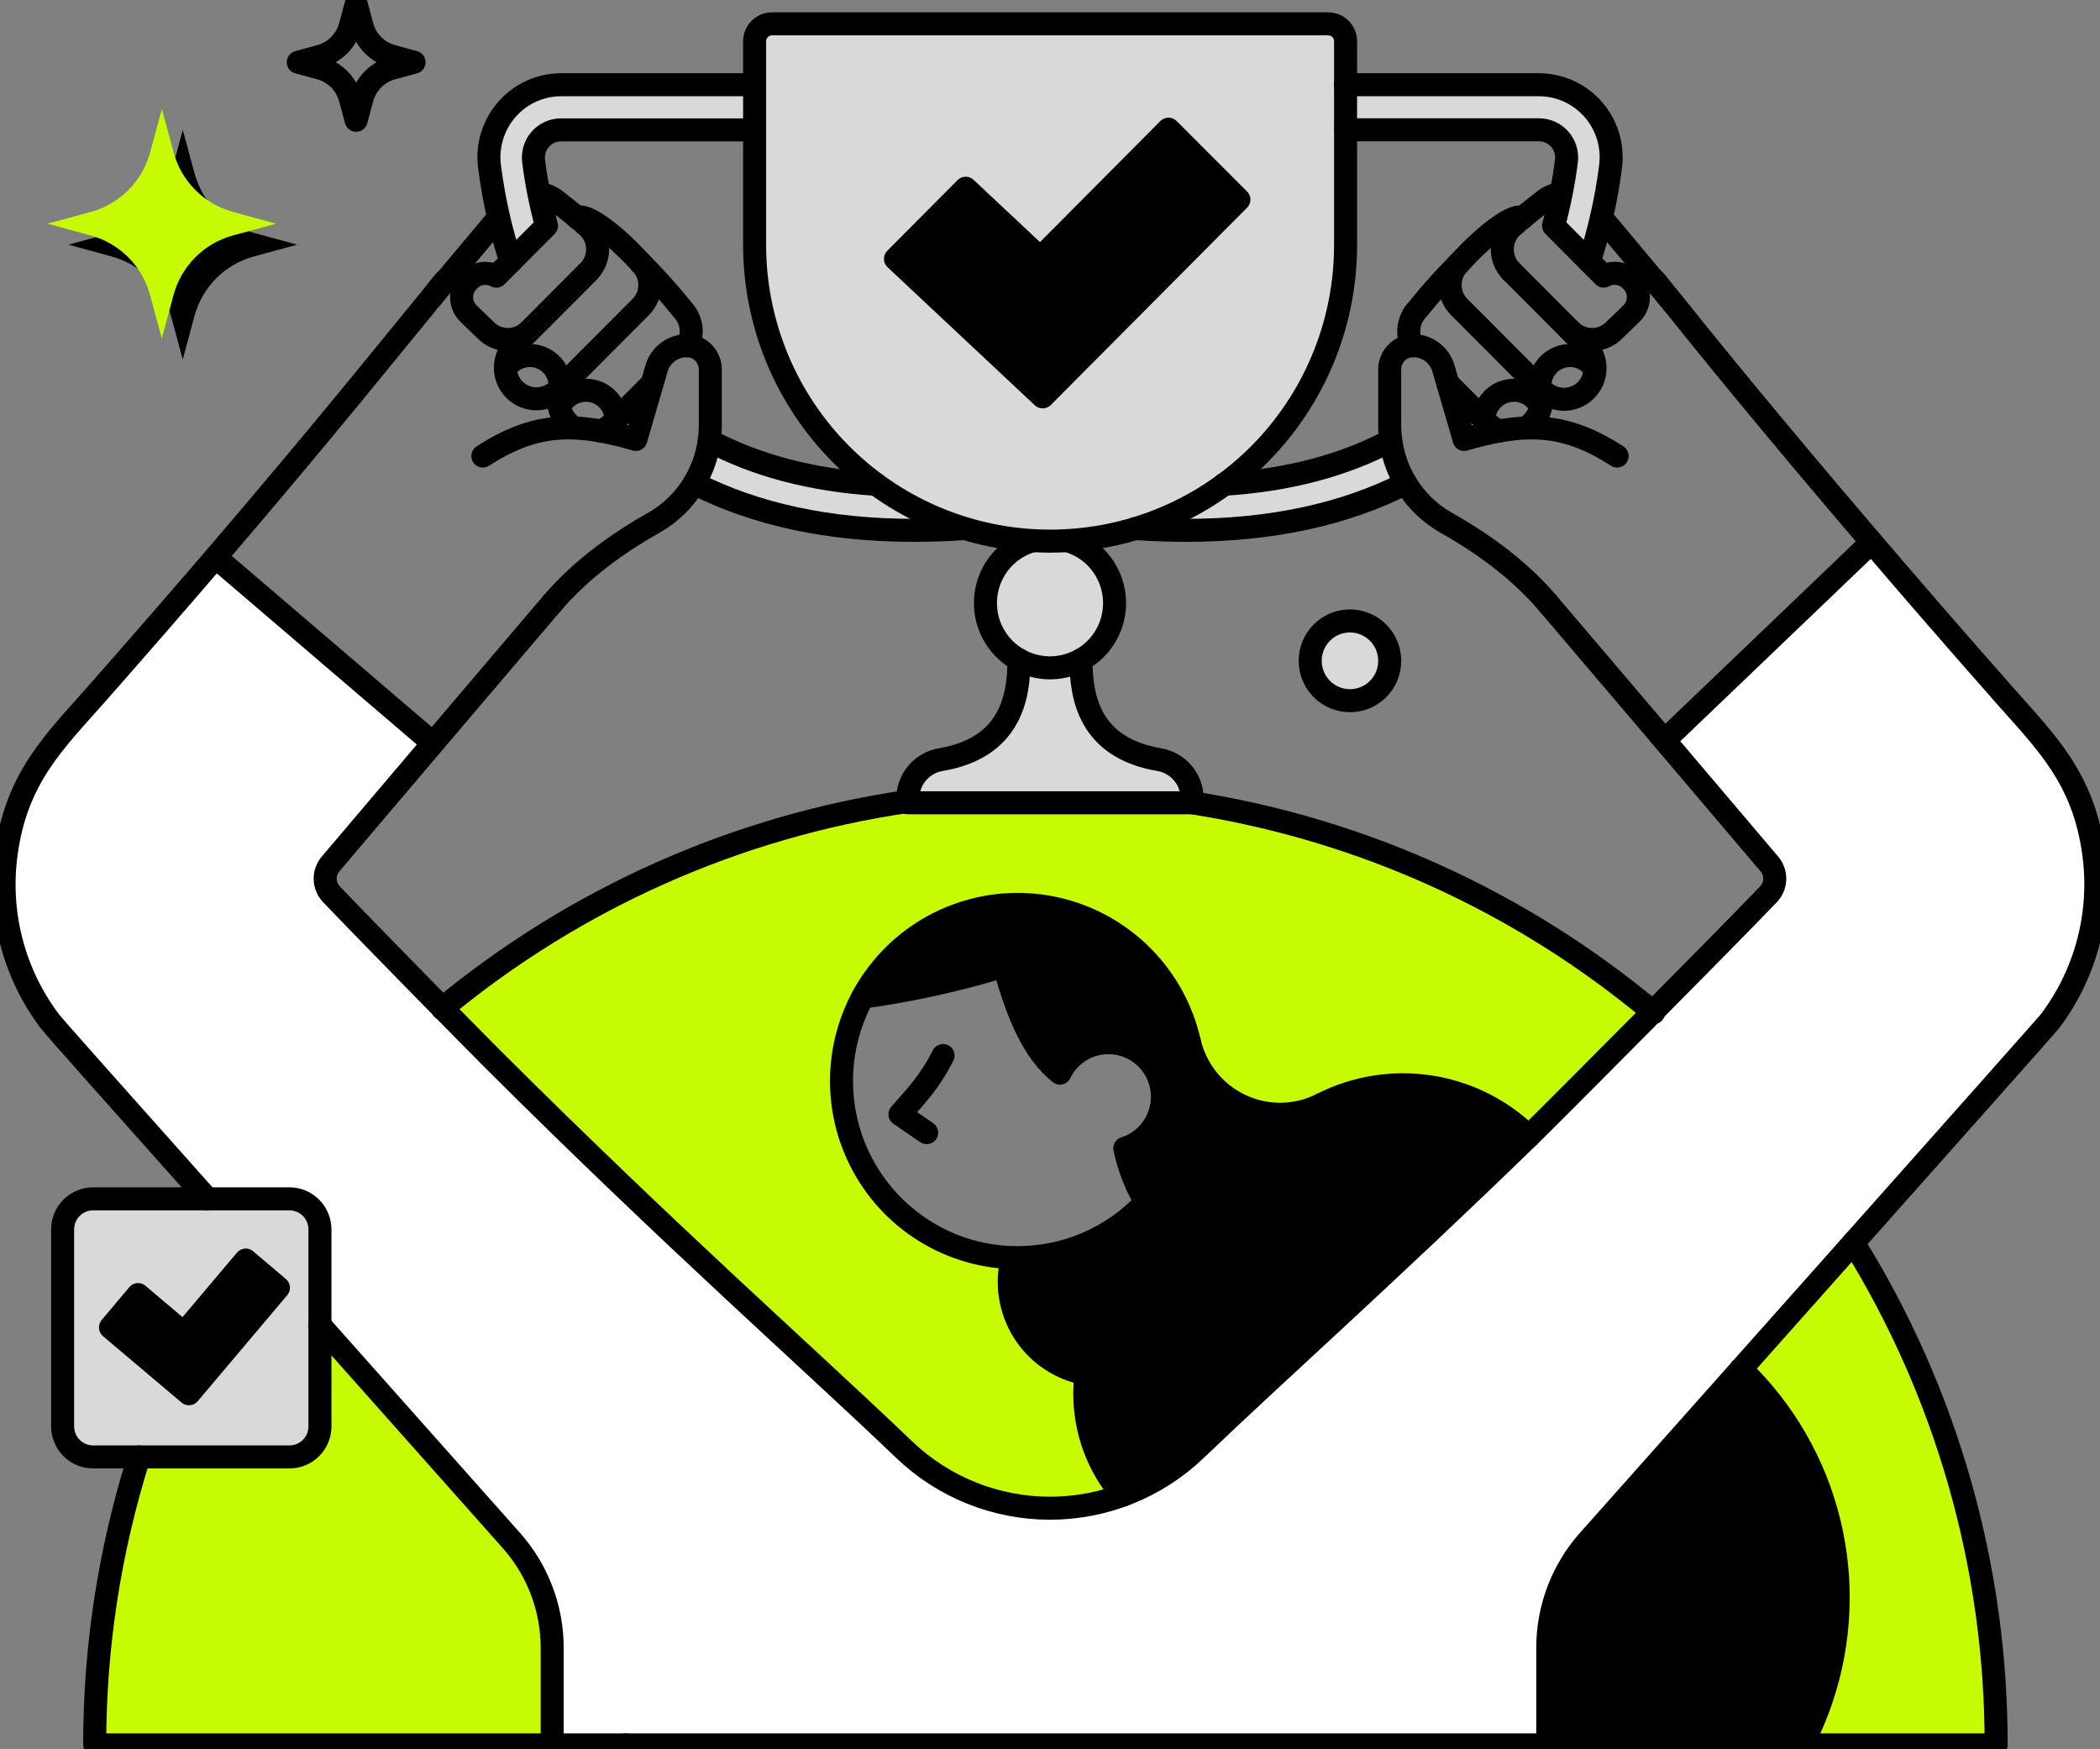 <svg width="365" height="304" viewBox="0 0 365 304" fill="none" xmlns="http://www.w3.org/2000/svg">
<rect x="0" y="0" width="365" height="304" fill="#808080" stroke="none"/>
<g clip-path="url(#clip0_34_221)">
<path d="M95.976 286.394V303.259H16.461C16.447 286.274 19.046 269.389 24.166 253.198H50.315C51.01 253.199 51.698 253.062 52.341 252.795C52.983 252.529 53.567 252.138 54.058 251.645C54.55 251.153 54.94 250.567 55.206 249.923C55.472 249.279 55.609 248.589 55.609 247.892V230.286L88.918 267.763C93.462 272.895 95.973 279.519 95.976 286.383V286.394Z" fill="#C7FB03"/>
<path d="M287.416 175.992C284.758 178.683 270.151 193.197 265.715 197.507C261.065 192.918 255.095 189.909 248.649 188.904C242.202 187.899 235.604 188.949 229.784 191.906H229.752C227.492 193.058 224.992 193.657 222.457 193.652C218.817 193.638 215.287 192.396 212.436 190.125C209.585 187.854 207.579 184.687 206.741 181.133C206.741 181.09 206.741 181.05 206.712 181.006C203.465 167.393 191.418 157.189 176.873 157.189C168.84 157.201 161.133 160.379 155.416 166.037C149.698 171.696 146.428 179.382 146.31 187.437C146.192 195.491 149.236 203.27 154.786 209.094C160.335 214.919 167.946 218.322 175.975 218.57C175.391 220.741 175.264 223.011 175.603 225.234C175.942 227.457 176.738 229.585 177.942 231.483C179.146 233.381 180.73 235.006 182.594 236.256C184.459 237.506 186.562 238.353 188.771 238.743C188.623 239.897 188.549 241.059 188.549 242.222C188.539 248.708 190.879 254.977 195.134 259.861C188.696 262.229 181.724 262.741 175.011 261.338C168.297 259.936 162.11 256.675 157.149 251.926C140.31 235.797 117.278 215.594 85.627 184.047C82.781 181.21 79.862 178.278 76.871 175.251C100.057 156.068 128.042 143.625 157.786 139.273V139.51H207.21C236.753 144.142 264.48 156.754 287.416 175.992Z" fill="#C7FB03"/>
<path d="M346.958 303.26H313.187C314.56 300.636 315.721 297.905 316.66 295.095C319.961 285.208 320.39 274.584 317.898 264.461C315.405 254.339 310.094 245.136 302.584 237.927L322.136 215.974C338.397 242.164 346.997 272.408 346.958 303.26Z" fill="#C7FB03"/>
<path d="M195.134 259.865C199.876 258.126 204.208 255.425 207.861 251.929C222.173 238.214 240.951 221.56 265.729 197.492C270.165 193.178 300.416 162.732 307.408 155.402C308.074 154.703 308.458 153.781 308.487 152.814C308.516 151.847 308.187 150.904 307.564 150.166L289.336 128.651L325.302 94.219C332.164 102.241 339.906 111.179 348.473 120.89C355.654 129.008 362.123 135.211 363.912 148.24C364.626 153.374 364.323 158.598 363.022 163.615C361.722 168.631 359.448 173.341 356.331 177.476C355.4 178.686 285.23 257.461 276.092 267.767C271.544 272.897 269.031 279.522 269.031 286.387V303.26H95.976V286.383C95.973 279.52 93.462 272.895 88.918 267.763L55.61 230.287V213.654C55.61 212.246 55.052 210.895 54.059 209.9C53.066 208.904 51.719 208.345 50.315 208.345H36.065C20.163 190.505 9.498 178.537 8.68 177.472C5.562 173.338 3.288 168.628 1.987 163.611C0.686 158.595 0.384 153.37 1.098 148.237C2.887 135.222 9.352 129.019 16.534 120.887C24.17 112.215 31.174 104.16 37.472 96.819L75.249 129.139L57.431 150.144C56.807 150.882 56.478 151.825 56.507 152.792C56.535 153.759 56.921 154.681 57.588 155.38C64.322 162.437 82.765 181.192 85.612 184.029C117.248 215.576 140.295 235.778 157.135 251.908C162.095 256.661 168.284 259.926 175 261.332C181.717 262.739 188.691 262.23 195.134 259.865Z" fill="white"/>
<path d="M302.582 237.938C310.093 245.147 315.404 254.35 317.896 264.472C320.388 274.595 319.959 285.219 316.658 295.106C315.72 297.916 314.558 300.646 313.186 303.271H269.016V286.394C269.016 279.53 271.529 272.904 276.077 267.774L302.582 237.938Z" fill="black"/>
<path d="M276.896 18.996C278.073 20.336 278.953 21.912 279.477 23.618C280.001 25.325 280.158 27.124 279.936 28.896C279.557 31.896 279.026 34.874 278.347 37.82C277.791 40.23 277.089 42.794 276.213 45.448L269.98 39.198C270.515 37.251 270.944 35.384 271.293 33.633C271.707 31.54 272.02 29.622 272.22 27.915C272.304 27.24 272.243 26.554 272.042 25.903C271.841 25.253 271.505 24.653 271.055 24.143C270.605 23.633 270.052 23.225 269.433 22.945C268.814 22.666 268.143 22.521 267.464 22.522H233.854V14.722H267.464C269.248 14.723 271.012 15.105 272.638 15.841C274.264 16.578 275.716 17.653 276.896 18.996Z" fill="#D9D9D9"/>
<path d="M258.574 73.594C259.16 74.182 259.875 74.626 260.661 74.892C258.575 75.274 256.512 75.77 254.48 76.376L251.65 66.65L258.574 73.594Z" fill="#D9D9D9"/>
<path d="M243.882 188.524C252.049 188.523 259.889 191.75 265.699 197.506C240.936 221.574 222.144 238.228 207.831 251.944C204.179 255.439 199.846 258.14 195.104 259.879C190.849 254.994 188.509 248.726 188.519 242.24C188.519 241.077 188.593 239.915 188.741 238.761C186.532 238.371 184.429 237.524 182.565 236.274C180.7 235.024 179.116 233.398 177.912 231.501C176.709 229.603 175.912 227.475 175.573 225.252C175.235 223.029 175.361 220.759 175.945 218.588C176.243 218.588 176.541 218.588 176.843 218.588C181.018 218.585 185.148 217.728 188.981 216.067C192.813 214.407 196.267 211.978 199.13 208.931L199.37 208.676C199.184 208.57 199.006 208.472 198.802 208.373C197.248 205.631 196.126 202.664 195.475 199.578C196.957 199.108 198.299 198.276 199.381 197.157C200.464 196.039 201.251 194.668 201.675 193.168C202.098 191.669 202.143 190.087 201.806 188.566C201.468 187.044 200.76 185.631 199.743 184.452C198.726 183.273 197.433 182.366 195.981 181.812C194.528 181.259 192.961 181.075 191.42 181.279C189.88 181.483 188.413 182.068 187.154 182.98C185.894 183.893 184.88 185.105 184.203 186.508C179.774 182.92 177.047 176.965 174.505 167.873C166.469 170.343 158.247 172.155 149.92 173.292C152.544 168.422 156.433 164.354 161.174 161.52C165.916 158.685 171.334 157.19 176.854 157.192C191.399 157.192 203.446 167.403 206.693 181.009C206.693 181.052 206.715 181.093 206.722 181.136C207.56 184.69 209.566 187.857 212.417 190.128C215.268 192.398 218.798 193.641 222.438 193.655C224.973 193.66 227.473 193.061 229.733 191.909H229.766C234.137 189.675 238.975 188.515 243.882 188.524Z" fill="black"/>
<path d="M244.329 83.99C233.634 89.438 220.86 92.169 206.148 92.169C203.29 92.169 200.358 92.067 197.352 91.863C202.887 90.187 208.1 87.584 212.769 84.165C223.867 83.457 233.547 80.915 241.74 76.558C242.088 79.186 242.969 81.716 244.329 83.99Z" fill="#D9D9D9"/>
<path d="M234.653 107.959C236.015 107.963 237.346 108.371 238.477 109.133C239.608 109.894 240.488 110.975 241.007 112.238C241.525 113.502 241.659 114.891 241.391 116.23C241.122 117.569 240.464 118.799 239.5 119.764C238.535 120.728 237.307 121.384 235.97 121.649C234.634 121.914 233.249 121.775 231.991 121.251C230.733 120.727 229.658 119.841 228.902 118.704C228.146 117.568 227.743 116.232 227.744 114.866C227.744 113.957 227.923 113.057 228.27 112.218C228.618 111.378 229.127 110.616 229.769 109.974C230.411 109.333 231.173 108.824 232.011 108.479C232.849 108.133 233.747 107.956 234.653 107.959Z" fill="#D9D9D9"/>
<path d="M212.752 84.169C204.795 90.005 195.323 93.406 185.48 93.96C184.494 94.018 183.505 94.048 182.505 94.048C181.505 94.048 180.516 94.018 179.531 93.96C166.446 93.201 154.145 87.453 145.15 77.894C136.154 68.334 131.144 55.686 131.146 42.542V7.17C131.147 6.367 131.466 5.599 132.032 5.032C132.598 4.465 133.365 4.146 134.165 4.146H230.846C231.646 4.146 232.412 4.465 232.978 5.032C233.543 5.599 233.861 6.368 233.861 7.17V42.542C233.866 50.659 231.957 58.661 228.288 65.896C224.619 73.131 219.296 79.392 212.752 84.169ZM215.327 34.691L203.094 22.467L180.804 44.876L167.847 32.729L155.637 45.007L181.222 68.991L215.327 34.691Z" fill="#D9D9D9"/>
<path d="M203.098 22.452L215.33 34.69L181.226 68.976L155.641 44.992L167.851 32.714L180.807 44.861L203.098 22.452Z" fill="black"/>
<path d="M207.21 138.795V139.525H157.785V138.795C157.789 137.168 158.369 135.595 159.421 134.355C160.473 133.116 161.929 132.291 163.53 132.027C175.759 129.945 177.105 121.018 177.105 114.684C178.758 115.59 180.612 116.066 182.496 116.066C184.38 116.066 186.233 115.59 187.886 114.684C187.886 121.018 189.235 129.945 201.464 132.027C203.065 132.292 204.521 133.117 205.573 134.356C206.625 135.595 207.205 137.168 207.21 138.795Z" fill="#D9D9D9"/>
<path d="M187.884 114.681C186.231 115.587 184.377 116.063 182.493 116.063C180.609 116.063 178.755 115.587 177.102 114.681C175.144 113.603 173.55 111.964 172.526 109.973C171.502 107.982 171.094 105.73 171.353 103.505C171.613 101.28 172.529 99.184 173.984 97.484C175.439 95.784 177.367 94.558 179.52 93.964C180.506 94.022 181.495 94.051 182.495 94.051C183.495 94.051 184.484 94.022 185.469 93.964C187.624 94.558 189.552 95.784 191.008 97.484C192.463 99.185 193.379 101.282 193.639 103.508C193.898 105.734 193.489 107.987 192.463 109.978C191.438 111.969 189.844 113.608 187.884 114.684V114.681Z" fill="#D9D9D9"/>
<path d="M152.247 84.168C156.915 87.587 162.125 90.189 167.658 91.867C164.654 92.071 161.723 92.173 158.865 92.173C144.138 92.173 131.364 89.442 120.666 83.993C122.032 81.721 122.92 79.192 123.273 76.561C131.466 80.919 141.146 83.461 152.247 84.168Z" fill="#D9D9D9"/>
<path d="M131.158 14.725V22.525H97.551C96.872 22.525 96.201 22.669 95.582 22.948C94.963 23.228 94.41 23.636 93.96 24.146C93.51 24.656 93.174 25.256 92.973 25.907C92.772 26.557 92.711 27.243 92.795 27.919C93.01 29.618 93.308 31.544 93.722 33.637C94.086 35.387 94.5 37.254 95.035 39.201L88.784 45.441C87.908 42.786 87.206 40.222 86.65 37.812C85.97 34.866 85.44 31.888 85.061 28.889C84.839 27.115 84.996 25.314 85.521 23.606C86.047 21.898 86.928 20.321 88.108 18.981C89.288 17.64 90.738 16.567 92.363 15.832C93.988 15.097 95.75 14.717 97.533 14.718L131.158 14.725Z" fill="#D9D9D9"/>
<path d="M113.339 66.647L110.506 76.376C108.474 75.769 106.41 75.274 104.324 74.892C105.111 74.626 105.825 74.182 106.412 73.593L113.339 66.647Z" fill="#D9D9D9"/>
<path d="M55.609 230.297V247.903C55.609 248.601 55.472 249.291 55.206 249.935C54.94 250.579 54.55 251.164 54.058 251.657C53.567 252.149 52.983 252.54 52.34 252.807C51.698 253.073 51.01 253.21 50.315 253.209H16.177C15.482 253.21 14.794 253.073 14.151 252.807C13.509 252.54 12.925 252.149 12.434 251.657C11.942 251.164 11.552 250.579 11.286 249.935C11.02 249.291 10.883 248.601 10.883 247.903V213.665C10.884 212.257 11.442 210.907 12.434 209.912C13.427 208.916 14.773 208.356 16.177 208.355H50.315C51.719 208.355 53.066 208.915 54.058 209.911C55.051 210.906 55.609 212.257 55.609 213.665V230.297ZM32.839 242.229L48.387 223.814L42.708 218.996L31.959 231.731L23.995 224.999L19.199 230.691L32.839 242.229Z" fill="#D9D9D9"/>
<path d="M48.392 223.813L32.843 242.229L19.203 230.702L23.999 224.999L31.963 231.73L42.712 218.996L48.392 223.813Z" fill="black"/>
<path d="M51.646 42.524L44.122 44.57C41.648 45.243 39.393 46.555 37.581 48.374C35.77 50.193 34.465 52.455 33.795 54.937L31.763 62.468L29.726 54.937C29.057 52.455 27.752 50.193 25.94 48.374C24.128 46.555 21.873 45.243 19.399 44.57L11.887 42.524L19.41 40.478C21.884 39.804 24.139 38.492 25.95 36.673C27.762 34.855 29.067 32.592 29.737 30.111L31.774 22.584L33.806 30.111C34.476 32.592 35.782 34.855 37.593 36.673C39.405 38.492 41.66 39.804 44.133 40.478L51.646 42.524Z" fill="black"/>
<path d="M48.006 38.877L40.482 40.923C38.008 41.597 35.753 42.908 33.941 44.727C32.13 46.546 30.824 48.809 30.155 51.291L28.122 58.821L26.086 51.291C25.417 48.809 24.112 46.546 22.3 44.727C20.488 42.908 18.233 41.597 15.759 40.923L8.25 38.877L15.774 36.832C18.247 36.157 20.502 34.846 22.314 33.027C24.125 31.208 25.431 28.946 26.101 26.464L28.137 18.938L30.169 26.464C30.839 28.946 32.145 31.208 33.956 33.027C35.768 34.846 38.023 36.157 40.497 36.832L48.006 38.877Z" fill="#C7FB03"/>
<path d="M290.186 51.957C288.801 50.218 288.088 49.306 288.081 49.299C287.841 49.04 287.604 48.781 287.354 48.529" stroke="black" stroke-width="4" stroke-linecap="round" stroke-linejoin="round"/>
<path d="M269.016 303.259V286.383C269.016 279.518 271.529 272.892 276.077 267.763C285.215 257.457 355.385 178.682 356.316 177.471C359.433 173.337 361.706 168.627 363.007 163.61C364.308 158.594 364.611 153.37 363.897 148.236C362.108 135.221 355.639 129.018 348.458 120.886C339.89 111.175 332.149 102.237 325.287 94.215C307.509 73.429 295.644 58.755 290.695 52.562" stroke="black" stroke-width="4" stroke-linecap="round" stroke-linejoin="round"/>
<path d="M108.77 303.26H346.947C346.986 272.408 338.386 242.164 322.125 215.974" stroke="black" stroke-width="4" stroke-linecap="round" stroke-linejoin="round"/>
<path d="M287.417 175.991C264.479 156.758 236.752 144.152 207.211 139.524" stroke="black" stroke-width="4" stroke-linecap="round" stroke-linejoin="round"/>
<path d="M157.786 139.284C128.042 143.636 100.057 156.079 76.871 175.262" stroke="black" stroke-width="4" stroke-linecap="round" stroke-linejoin="round"/>
<path d="M24.166 253.209C19.047 269.396 16.448 286.278 16.461 303.259H108.768" stroke="black" stroke-width="4" stroke-linecap="round" stroke-linejoin="round"/>
<path d="M55.609 230.298L88.918 267.775C93.462 272.906 95.973 279.531 95.976 286.394V303.26" stroke="black" stroke-width="4" stroke-linecap="round" stroke-linejoin="round"/>
<path d="M77.636 48.529C77.392 48.781 77.148 49.036 76.909 49.299C76.909 49.299 76.181 50.218 74.807 51.957" stroke="black" stroke-width="4" stroke-linecap="round" stroke-linejoin="round"/>
<path d="M269.001 104.812C274.692 111.475 301.044 142.486 307.546 150.173C308.169 150.912 308.497 151.855 308.468 152.822C308.439 153.788 308.055 154.71 307.39 155.41C300.397 162.74 270.15 193.186 265.71 197.5C240.951 221.568 222.155 238.222 207.843 251.937C201.014 258.475 191.935 262.123 182.494 262.123C173.053 262.123 163.974 258.475 157.146 251.937C140.306 235.808 117.273 215.605 85.623 184.058C82.776 181.221 64.333 162.466 57.598 155.41C56.931 154.711 56.546 153.789 56.517 152.822C56.489 151.855 56.818 150.911 57.442 150.173C63.784 142.676 90.194 111.595 95.987 104.812" stroke="black" stroke-width="4" stroke-linecap="round" stroke-linejoin="round"/>
<path d="M251.647 66.646L250.887 64.028C250.556 62.889 249.866 61.889 248.92 61.178C247.973 60.467 246.822 60.084 245.639 60.086H245.45C244.398 60.136 243.405 60.59 242.678 61.355C241.95 62.119 241.545 63.135 241.545 64.192V73.925C241.545 77.47 242.508 80.948 244.33 83.986C246.05 86.861 248.488 89.235 251.403 90.875C256.897 93.963 263.679 98.58 268.963 104.761L269.003 104.809" stroke="black" stroke-width="4" stroke-linecap="round" stroke-linejoin="round"/>
<path d="M281.075 79.26C275.472 75.639 270.694 74.192 265.247 74.385C263.708 74.445 262.176 74.615 260.661 74.892C258.576 75.275 256.512 75.77 254.48 76.376L251.65 66.65" stroke="black" stroke-width="4" stroke-linecap="round" stroke-linejoin="round"/>
<path d="M83.922 79.26C89.525 75.639 94.303 74.191 99.747 74.385C101.287 74.446 102.82 74.616 104.336 74.891C106.422 75.274 108.485 75.769 110.518 76.376L114.114 64.028C114.444 62.89 115.134 61.89 116.08 61.179C117.025 60.468 118.176 60.085 119.357 60.086H119.55C120.603 60.136 121.596 60.59 122.323 61.355C123.05 62.119 123.456 63.135 123.456 64.192V73.925C123.457 74.806 123.397 75.685 123.277 76.558C122.922 79.187 122.035 81.716 120.67 83.99C118.951 86.863 116.513 89.236 113.598 90.875C108.1 93.963 101.322 98.58 96.034 104.761L95.994 104.809" stroke="black" stroke-width="4" stroke-linecap="round" stroke-linejoin="round"/>
<path d="M267.278 67.044C267.865 68.156 268.047 69.437 267.795 70.669C267.578 71.748 267.047 72.738 266.268 73.513C265.958 73.823 265.614 74.096 265.242 74.326" stroke="black" stroke-width="4" stroke-linecap="round" stroke-linejoin="round"/>
<path d="M97.704 67.044C97.12 68.156 96.937 69.437 97.188 70.669C97.344 71.418 97.649 72.127 98.087 72.754C98.525 73.381 99.085 73.912 99.733 74.315" stroke="black" stroke-width="4" stroke-linecap="round" stroke-linejoin="round"/>
<path d="M260.66 74.891C259.874 74.626 259.16 74.181 258.573 73.593L251.664 66.664" stroke="black" stroke-width="4" stroke-linecap="round" stroke-linejoin="round"/>
<path d="M104.336 74.891C105.122 74.626 105.837 74.181 106.423 73.593L113.332 66.664" stroke="black" stroke-width="4" stroke-linecap="round" stroke-linejoin="round"/>
<path d="M264.66 37.819C265.918 36.776 267.206 35.759 268.366 34.851C269.214 34.188 270.225 33.769 271.293 33.637" stroke="black" stroke-width="4" stroke-linecap="round" stroke-linejoin="round"/>
<path d="M263.285 38.972C263.736 38.607 264.194 38.202 264.656 37.819" stroke="black" stroke-width="4" stroke-linecap="round" stroke-linejoin="round"/>
<path d="M262.668 39.504L262.711 39.468L263.282 38.976" stroke="black" stroke-width="4" stroke-linecap="round" stroke-linejoin="round"/>
<path d="M100.337 37.819C99.075 36.776 97.791 35.759 96.628 34.851C95.785 34.19 94.78 33.771 93.719 33.637" stroke="black" stroke-width="4" stroke-linecap="round" stroke-linejoin="round"/>
<path d="M101.703 38.972C101.252 38.607 100.794 38.202 100.332 37.819" stroke="black" stroke-width="4" stroke-linecap="round" stroke-linejoin="round"/>
<path d="M102.33 39.504L102.286 39.468L101.715 38.976" stroke="black" stroke-width="4" stroke-linecap="round" stroke-linejoin="round"/>
<path d="M278.348 37.819C281.162 41.141 290.653 52.537 290.711 52.588" stroke="black" stroke-width="4" stroke-linecap="round" stroke-linejoin="round"/>
<path d="M86.65 37.819C83.832 41.141 74.345 52.537 74.286 52.588C69.032 58.948 56.468 74.683 37.458 96.848C31.163 104.185 24.167 112.24 16.52 120.916C9.339 129.033 2.873 135.236 1.084 148.266C0.37 153.399 0.672 158.624 1.973 163.64C3.274 168.657 5.548 173.367 8.666 177.501C9.484 178.566 20.149 190.534 36.051 208.374" stroke="black" stroke-width="4" stroke-linecap="round" stroke-linejoin="round"/>
<path d="M272.908 57.413C273.409 57.917 274.004 58.317 274.659 58.59C275.314 58.863 276.017 59.003 276.726 59.003C277.436 59.003 278.138 58.863 278.793 58.59C279.449 58.317 280.043 57.917 280.544 57.413L283.562 54.495C284.313 53.771 284.747 52.779 284.77 51.735C284.793 50.691 284.403 49.68 283.686 48.923L283.49 48.719C282.89 48.089 282.099 47.676 281.241 47.544C280.382 47.413 279.505 47.569 278.744 47.99L270.017 39.238C270.552 37.29 270.984 35.423 271.33 33.673C271.748 31.58 272.057 29.662 272.257 27.955C272.341 27.279 272.28 26.593 272.079 25.943C271.878 25.293 271.542 24.693 271.092 24.183C270.642 23.672 270.089 23.264 269.47 22.985C268.851 22.705 268.18 22.561 267.501 22.561H233.891" stroke="black" stroke-width="4" stroke-linecap="round" stroke-linejoin="round"/>
<path d="M263.285 38.972C263.136 39.085 262.994 39.207 262.86 39.336L262.714 39.479C261.698 40.493 261.123 41.87 261.115 43.308C261.107 44.746 261.666 46.129 262.671 47.155" stroke="black" stroke-width="4" stroke-linecap="round" stroke-linejoin="round"/>
<path d="M101.703 38.972C101.851 39.085 101.993 39.207 102.128 39.337C102.179 39.382 102.228 39.429 102.273 39.479C103.289 40.494 103.864 41.87 103.872 43.308C103.88 44.746 103.321 46.129 102.317 47.155L92.074 57.424C91.064 58.437 89.694 59.005 88.266 59.005C86.839 59.005 85.469 58.437 84.459 57.424L81.438 54.507C80.688 53.782 80.255 52.79 80.231 51.746C80.208 50.703 80.597 49.692 81.314 48.935L81.51 48.731C82.111 48.101 82.902 47.688 83.761 47.556C84.62 47.424 85.498 47.581 86.259 48.001L94.986 39.249C94.452 37.302 94.023 35.435 93.674 33.685C93.259 31.591 92.947 29.673 92.746 27.967C92.663 27.291 92.724 26.605 92.925 25.955C93.126 25.304 93.462 24.704 93.912 24.194C94.362 23.684 94.914 23.276 95.533 22.996C96.153 22.717 96.824 22.573 97.503 22.573H131.157" stroke="black" stroke-width="4" stroke-linecap="round" stroke-linejoin="round"/>
<path d="M131.158 14.725V7.17C131.159 6.367 131.478 5.599 132.043 5.032C132.609 4.465 133.376 4.146 134.176 4.146H230.858C231.658 4.146 232.424 4.465 232.99 5.032C233.555 5.599 233.873 6.368 233.873 7.17V42.542C233.893 55.691 228.89 68.349 219.892 77.912C210.893 87.476 198.583 93.219 185.492 93.96C184.506 94.018 183.517 94.048 182.517 94.048C181.517 94.048 180.532 94.018 179.543 93.96C166.458 93.201 154.157 87.453 145.161 77.894C136.166 68.334 131.156 55.686 131.158 42.542V14.725Z" stroke="black" stroke-width="4" stroke-linecap="round" stroke-linejoin="round"/>
<path d="M212.744 84.168C223.842 83.461 233.522 80.919 241.714 76.561" stroke="black" stroke-width="4" stroke-linecap="round" stroke-linejoin="round"/>
<path d="M152.247 84.168C141.146 83.461 131.466 80.919 123.273 76.561" stroke="black" stroke-width="4" stroke-linecap="round" stroke-linejoin="round"/>
<path d="M233.854 14.726H267.464C269.246 14.725 271.009 15.105 272.634 15.84C274.259 16.575 275.709 17.648 276.889 18.988C278.068 20.329 278.95 21.905 279.476 23.614C280.001 25.322 280.158 27.123 279.936 28.896C279.559 31.896 279.028 34.874 278.347 37.82C277.794 40.23 277.089 42.794 276.213 45.449" stroke="black" stroke-width="4" stroke-linecap="round" stroke-linejoin="round"/>
<path d="M131.157 14.726H97.551C95.768 14.725 94.006 15.105 92.381 15.84C90.756 16.575 89.305 17.648 88.126 18.988C86.946 20.329 86.064 21.905 85.539 23.614C85.013 25.322 84.856 27.123 85.078 28.896C85.458 31.896 85.988 34.874 86.667 37.82C87.224 40.23 87.925 42.794 88.802 45.449" stroke="black" stroke-width="4" stroke-linecap="round" stroke-linejoin="round"/>
<path d="M244.327 83.993C233.633 89.441 220.858 92.173 206.146 92.173C203.288 92.173 200.356 92.07 197.35 91.866" stroke="black" stroke-width="4" stroke-linecap="round" stroke-linejoin="round"/>
<path d="M120.666 83.993C131.364 89.441 144.138 92.173 158.865 92.173C161.723 92.173 164.654 92.07 167.658 91.866" stroke="black" stroke-width="4" stroke-linecap="round" stroke-linejoin="round"/>
<path d="M253.625 45.715C258.789 40.063 263.388 37.054 264.657 37.82" stroke="black" stroke-width="4" stroke-linecap="round" stroke-linejoin="round"/>
<path d="M267.656 67.423L253.624 53.354C252.622 52.349 252.056 50.989 252.047 49.568C252.038 48.147 252.588 46.779 253.577 45.762" stroke="black" stroke-width="4" stroke-linecap="round" stroke-linejoin="round"/>
<path d="M262.668 47.144L275.577 60.093C276.094 60.59 276.507 61.186 276.791 61.846C277.076 62.506 277.226 63.215 277.234 63.934C277.241 64.653 277.105 65.365 276.835 66.031C276.564 66.696 276.163 67.301 275.657 67.809C275.15 68.317 274.547 68.719 273.884 68.99C273.22 69.262 272.509 69.398 271.793 69.391C271.076 69.383 270.368 69.232 269.71 68.947C269.053 68.662 268.459 68.248 267.962 67.729L267.657 67.426" stroke="black" stroke-width="4" stroke-linecap="round" stroke-linejoin="round"/>
<path d="M111.369 45.715C106.209 40.063 101.605 37.054 100.34 37.82" stroke="black" stroke-width="4" stroke-linecap="round" stroke-linejoin="round"/>
<path d="M102.329 47.144L89.416 60.093C88.916 60.595 88.52 61.19 88.249 61.846C87.979 62.501 87.84 63.203 87.84 63.912C87.84 64.622 87.98 65.324 88.25 65.979C88.521 66.634 88.918 67.23 89.418 67.731C89.918 68.232 90.512 68.63 91.166 68.901C91.819 69.173 92.519 69.312 93.227 69.312C93.934 69.312 94.634 69.172 95.287 68.9C95.941 68.629 96.534 68.231 97.034 67.729L111.369 53.354C112.372 52.35 112.94 50.989 112.949 49.568C112.957 48.146 112.407 46.778 111.416 45.762" stroke="black" stroke-width="4" stroke-linecap="round" stroke-linejoin="round"/>
<path d="M245.45 60.09C244.932 59.066 244.746 57.905 244.918 56.77C245.09 55.635 245.612 54.583 246.41 53.759C248.651 50.964 251.043 48.294 253.577 45.762L253.624 45.715" stroke="black" stroke-width="4" stroke-linecap="round" stroke-linejoin="round"/>
<path d="M119.547 60.09C120.065 59.066 120.25 57.905 120.077 56.77C119.905 55.635 119.382 54.582 118.583 53.759C116.345 50.962 113.952 48.292 111.416 45.762L111.369 45.715" stroke="black" stroke-width="4" stroke-linecap="round" stroke-linejoin="round"/>
<path d="M267.795 70.668C267.262 69.635 266.402 68.809 265.35 68.319C264.298 67.828 263.114 67.702 261.982 67.959C260.851 68.217 259.837 68.843 259.099 69.741C258.361 70.638 257.941 71.756 257.904 72.918" stroke="black" stroke-width="4" stroke-linecap="round" stroke-linejoin="round"/>
<path d="M97.201 70.668C97.734 69.635 98.594 68.809 99.646 68.319C100.698 67.828 101.883 67.702 103.014 67.959C104.145 68.217 105.159 68.843 105.897 69.741C106.635 70.638 107.055 71.756 107.092 72.918" stroke="black" stroke-width="4" stroke-linecap="round" stroke-linejoin="round"/>
<path d="M277.154 63.996C276.509 63.089 275.593 62.412 274.539 62.061C273.486 61.71 272.348 61.704 271.29 62.043C270.233 62.383 269.31 63.05 268.656 63.95C268.001 64.85 267.648 65.934 267.648 67.048C267.648 67.175 267.648 67.299 267.648 67.412" stroke="black" stroke-width="4" stroke-linecap="round" stroke-linejoin="round"/>
<path d="M87.842 63.996C88.487 63.089 89.402 62.412 90.456 62.061C91.51 61.71 92.648 61.704 93.705 62.043C94.763 62.383 95.685 63.05 96.34 63.95C96.994 64.85 97.347 65.934 97.347 67.048C97.347 67.175 97.347 67.303 97.347 67.412" stroke="black" stroke-width="4" stroke-linecap="round" stroke-linejoin="round"/>
<path d="M177.105 114.68C178.494 115.444 180.029 115.904 181.608 116.031C183.187 116.157 184.775 115.947 186.267 115.413C187.76 114.88 189.122 114.036 190.266 112.937C191.409 111.837 192.308 110.508 192.903 109.035C193.497 107.563 193.774 105.981 193.715 104.393C193.655 102.805 193.262 101.248 192.56 99.824C191.858 98.4 190.863 97.141 189.641 96.131C188.418 95.12 186.997 94.38 185.469 93.96" stroke="black" stroke-width="4" stroke-linecap="round" stroke-linejoin="round"/>
<path d="M179.52 93.96C177.367 94.555 175.439 95.78 173.984 97.48C172.529 99.18 171.613 101.277 171.353 103.502C171.094 105.726 171.502 107.979 172.526 109.969C173.55 111.96 175.144 113.599 177.102 114.677" stroke="black" stroke-width="4" stroke-linecap="round" stroke-linejoin="round"/>
<path d="M177.105 114.677C177.105 121.011 175.759 129.938 163.53 132.02C161.929 132.284 160.473 133.109 159.421 134.349C158.369 135.588 157.789 137.161 157.785 138.788V139.518H207.21V138.788C207.205 137.161 206.625 135.588 205.573 134.349C204.521 133.11 203.065 132.285 201.464 132.02C189.235 129.938 187.886 121.011 187.886 114.677" stroke="black" stroke-width="4" stroke-linecap="round" stroke-linejoin="round"/>
<path d="M155.641 44.992L167.851 32.714L180.807 44.861L203.098 22.452L215.33 34.69L181.226 68.976L155.641 44.992Z" stroke="black" stroke-width="4" stroke-linecap="round" stroke-linejoin="round"/>
<path d="M199.155 208.935L199.395 208.68C199.21 208.574 199.032 208.475 198.828 208.377" stroke="black" stroke-width="4" stroke-linecap="round" stroke-linejoin="round"/>
<path d="M206.713 181.013C205.432 175.42 202.613 170.299 198.577 166.231C194.54 162.163 189.448 159.311 183.877 157.998C178.306 156.686 172.48 156.966 167.059 158.806C161.639 160.646 156.841 163.973 153.211 168.409C149.581 172.845 147.263 178.213 146.52 183.904C145.778 189.594 146.641 195.379 149.012 200.603C151.382 205.826 155.165 210.279 159.931 213.455C164.697 216.632 170.255 218.405 175.975 218.574C176.277 218.574 176.572 218.574 176.873 218.574C181.049 218.579 185.182 217.724 189.015 216.063C192.849 214.402 196.301 211.97 199.16 208.917" stroke="black" stroke-width="4" stroke-linecap="round" stroke-linejoin="round"/>
<path d="M149.939 173.297C158.267 172.16 166.489 170.347 174.524 167.878C177.07 176.969 179.794 182.924 184.223 186.512C184.9 185.111 185.914 183.901 187.174 182.99C188.433 182.079 189.898 181.496 191.438 181.293C192.977 181.09 194.543 181.273 195.994 181.827C197.445 182.381 198.737 183.287 199.753 184.465C200.769 185.643 201.477 187.055 201.814 188.575C202.151 190.095 202.107 191.675 201.685 193.174C201.263 194.672 200.476 196.042 199.396 197.161C198.315 198.279 196.975 199.111 195.495 199.582C196.154 202.666 197.276 205.632 198.822 208.378C198.931 208.567 199.037 208.742 199.149 208.936" stroke="black" stroke-width="4" stroke-linecap="round" stroke-linejoin="round"/>
<path d="M206.713 181.013C206.713 181.056 206.735 181.097 206.742 181.14C207.58 184.694 209.586 187.861 212.436 190.132C215.287 192.402 218.817 193.645 222.458 193.659C224.993 193.664 227.493 193.065 229.753 191.913" stroke="black" stroke-width="4" stroke-linecap="round" stroke-linejoin="round"/>
<path d="M175.975 218.581C175.391 220.753 175.265 223.022 175.603 225.245C175.942 227.468 176.739 229.597 177.942 231.494C179.146 233.392 180.73 235.017 182.595 236.267C184.459 237.517 186.562 238.364 188.771 238.754C188.623 239.908 188.549 241.07 188.549 242.233C188.539 248.719 190.879 254.988 195.134 259.872" stroke="black" stroke-width="4" stroke-linecap="round" stroke-linejoin="round"/>
<path d="M313.187 303.259C314.56 300.635 315.721 297.904 316.66 295.094C319.961 285.208 320.39 274.583 317.898 264.461C315.405 254.338 310.094 245.136 302.584 237.926" stroke="black" stroke-width="4" stroke-linecap="round" stroke-linejoin="round"/>
<path d="M265.699 197.506C261.049 192.917 255.08 189.908 248.634 188.903C242.187 187.898 235.589 188.948 229.769 191.905H229.736" stroke="black" stroke-width="4" stroke-linecap="round" stroke-linejoin="round"/>
<path d="M163.916 183.452C161.665 187.879 159.596 190.049 156.418 193.663L161.065 196.85" stroke="black" stroke-width="4" stroke-linecap="round" stroke-linejoin="round"/>
<path d="M241.544 114.866C241.548 113.494 241.145 112.152 240.388 111.01C239.63 109.867 238.551 108.977 237.288 108.45C236.025 107.923 234.634 107.784 233.292 108.051C231.95 108.318 230.718 108.978 229.75 109.948C228.783 110.918 228.124 112.155 227.858 113.5C227.592 114.846 227.731 116.241 228.256 117.507C228.781 118.774 229.67 119.856 230.808 120.616C231.947 121.376 233.286 121.78 234.654 121.776C235.559 121.777 236.455 121.598 237.291 121.251C238.128 120.904 238.887 120.395 239.527 119.753C240.167 119.111 240.675 118.35 241.021 117.511C241.367 116.672 241.545 115.773 241.544 114.866Z" stroke="black" stroke-width="4" stroke-linecap="round" stroke-linejoin="round"/>
<path d="M61.904 0.729L60.875 4.537C60.535 5.791 59.873 6.935 58.957 7.855C58.04 8.775 56.9 9.439 55.649 9.78L51.846 10.816L55.649 11.852C56.901 12.192 58.042 12.855 58.959 13.775C59.876 14.695 60.536 15.84 60.875 17.096L61.904 20.903L62.929 17.096C63.268 15.84 63.928 14.695 64.845 13.775C65.761 12.855 66.903 12.192 68.154 11.852L71.962 10.816L68.154 9.78C66.903 9.439 65.763 8.775 64.847 7.855C63.93 6.935 63.269 5.791 62.929 4.537L61.904 0.729Z" stroke="black" stroke-width="4" stroke-linecap="round" stroke-linejoin="round"/>
<path d="M55.609 230.297V247.903C55.609 248.601 55.472 249.291 55.206 249.935C54.94 250.579 54.55 251.164 54.058 251.657C53.567 252.149 52.983 252.54 52.34 252.807C51.698 253.073 51.01 253.21 50.315 253.209H16.177C15.482 253.21 14.794 253.073 14.151 252.807C13.509 252.54 12.925 252.149 12.434 251.657C11.942 251.164 11.552 250.579 11.286 249.935C11.02 249.291 10.883 248.601 10.883 247.903V213.665C10.884 212.257 11.442 210.907 12.434 209.912C13.427 208.916 14.773 208.356 16.177 208.355H50.315C51.719 208.355 53.066 208.915 54.058 209.911C55.051 210.906 55.609 212.257 55.609 213.665V230.297Z" stroke="black" stroke-width="4" stroke-linecap="round" stroke-linejoin="round"/>
<path d="M32.843 242.229L19.203 230.702L23.999 224.999L31.963 231.73L42.712 218.996L48.392 223.813L32.843 242.229Z" stroke="black" stroke-width="4" stroke-linecap="round" stroke-linejoin="round"/>
<path d="M289.324 128.672L325.291 94.24" stroke="black" stroke-width="4" stroke-linecap="round" stroke-linejoin="round"/>
<path d="M37.477 96.848L75.254 129.168" stroke="black" stroke-width="4" stroke-linecap="round" stroke-linejoin="round"/>
</g>
<defs>
<clipPath id="clip0_34_221">
<rect width="365" height="304" fill="white"/>
</clipPath>
</defs>
</svg>
